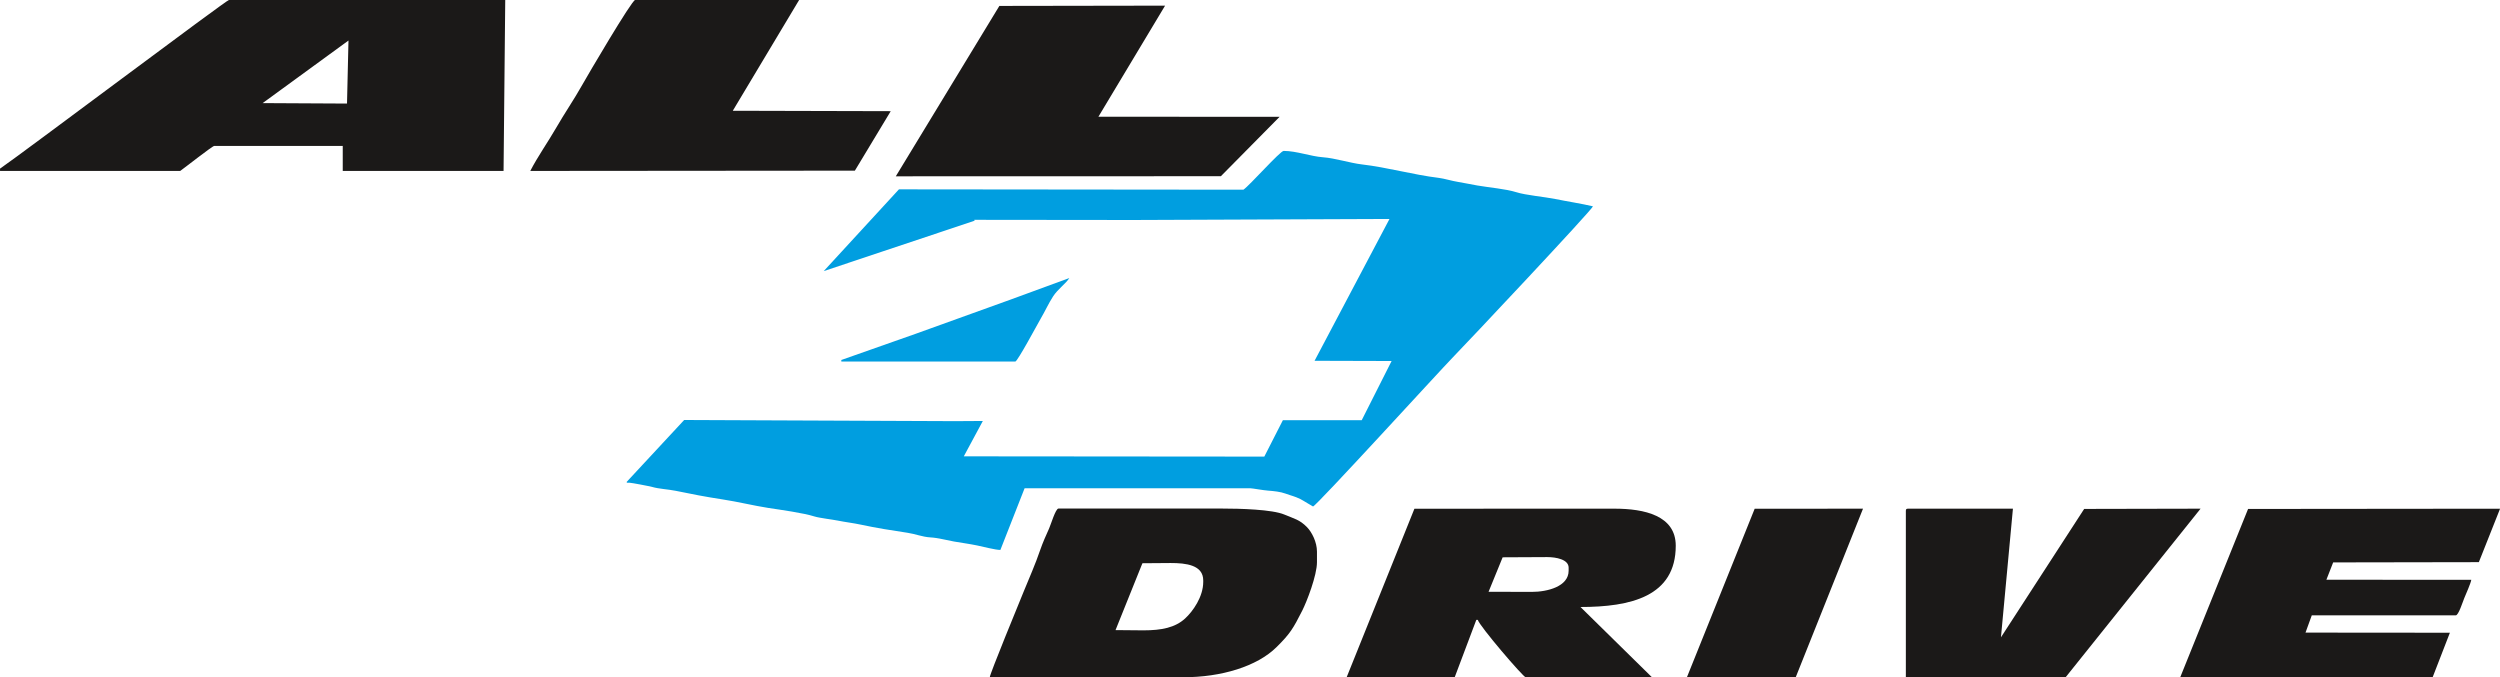 <?xml version="1.0" encoding="UTF-8"?>
<svg xmlns="http://www.w3.org/2000/svg" xmlns:xlink="http://www.w3.org/1999/xlink" width="1390.3pt" height="376.7pt" viewBox="0 0 1390.3 376.7" version="1.1">
<defs>
<clipPath id="clip1">
  <path d="M 550 282 L 733 282 L 733 376.699 L 550 376.699 Z M 550 282 "/>
</clipPath>
<clipPath id="clip2">
  <path d="M 748 282 L 932 282 L 932 376.699 L 748 376.699 Z M 748 282 "/>
</clipPath>
<clipPath id="clip3">
  <path d="M 1212 282 L 1390.301 282 L 1390.301 376.699 L 1212 376.699 Z M 1212 282 "/>
</clipPath>
<clipPath id="clip4">
  <path d="M 1059 282 L 1224 282 L 1224 376.699 L 1059 376.699 Z M 1059 282 "/>
</clipPath>
<clipPath id="clip5">
  <path d="M 938 282 L 1037 282 L 1037 376.699 L 938 376.699 Z M 938 282 "/>
</clipPath>
</defs>
<g id="surface1">
<path style=" stroke:none;fill-rule:evenodd;fill:rgb(0%,61.914%,87.889%);fill-opacity:1;" d="M 691.492 105.496 L 499.918 105.301 L 458.094 150.77 L 542 122.738 L 541.844 122.246 L 630.434 122.344 L 772.723 121.773 L 731.059 200.641 L 773.898 200.766 L 757.289 233.664 L 713.445 233.664 L 703.109 253.926 L 535.988 253.777 L 546.574 234.113 L 531.094 234.211 L 380.484 233.566 L 348.406 268.102 L 348.762 268.449 L 350.051 268.449 C 351.113 268.449 361.301 270.402 362.777 270.824 C 366.43 271.887 371.801 272.137 375.75 272.949 C 384.164 274.707 392.695 276.34 401.648 277.703 C 410.16 278.988 419.281 281.238 427.125 282.449 C 434.324 283.562 446.656 285.223 452.988 287.227 C 455.504 288.043 463.094 288.934 465.832 289.5 C 470.078 290.367 474.512 290.863 478.664 291.754 C 487.129 293.582 495.953 294.992 504.77 296.305 C 508.91 296.898 512.984 298.605 517.328 298.852 C 521.535 299.074 526.414 300.41 530.555 301.152 C 535.035 301.945 538.949 302.414 543.461 303.355 C 546.227 303.922 553.773 305.879 556.336 305.828 L 569.797 271.539 L 695.367 271.539 C 696.477 271.539 702.441 272.656 705.258 272.852 C 708.453 273.074 712.18 273.496 714.848 274.484 C 718.277 275.746 719.816 275.922 723.094 277.504 C 724.344 278.098 730.008 281.66 730.195 281.66 C 731.84 281.66 800.473 206.406 808.141 198.539 C 815.734 190.77 885.336 116.801 885.871 114.746 C 879.289 113.191 871.66 112.051 864.902 110.668 C 858.883 109.453 848.645 108.59 843.238 106.883 C 837.41 105.051 828.219 104.309 821.523 103.145 C 818.438 102.602 813.984 101.688 810.953 101.191 C 807.297 100.598 803.117 99.285 800.266 98.941 C 785.57 97.137 771.715 93.102 757.273 91.422 C 751.062 90.703 742.227 87.906 735.785 87.461 C 728.863 86.969 721.059 83.926 713.859 83.926 C 711.953 83.926 694.918 103.172 691.492 105.496 Z M 562.012 166.602 L 509.297 185.602 L 467.879 200.195 L 467.879 201.062 L 564.637 201.062 C 565.836 201.062 577.211 179.836 578.746 177.215 C 581.195 173.059 583.012 168.926 585.621 164.867 C 588.266 160.762 593.035 157.445 594.664 154.629 Z M 562.012 166.602 "/>
<path style=" stroke:none;fill-rule:evenodd;fill:rgb(10.594%,9.813%,9.424%);fill-opacity:1;" d="M 0.016 93.781 L 0.016 95.043 L 100.242 95.043 C 102.5 93.477 118.137 81.152 119.137 81.152 L 190.609 81.152 L 190.609 95.043 L 280.039 95.043 L 280.973 -0.035 L 127.352 -0.035 C 125.984 -0.035 12.629 85.117 0.016 93.781 Z M 146.062 57.34 L 192.98 57.594 L 193.797 22.539 Z M 146.062 57.34 "/>
<path style=" stroke:none;fill-rule:evenodd;fill:rgb(10.594%,9.813%,9.424%);fill-opacity:1;" d="M 498.172 98.047 L 678.949 97.996 L 711.598 64.965 L 610.848 64.914 L 647.93 3.141 L 555.766 3.293 Z M 498.172 98.047 "/>
<path style=" stroke:none;fill-rule:evenodd;fill:rgb(10.594%,9.813%,9.424%);fill-opacity:1;" d="M 294.902 95.059 L 475.414 94.906 L 495.352 61.824 L 407.516 61.598 L 444.418 -0.02 L 353.23 -0.02 C 351.383 -0.02 326.543 42.305 323.789 47.23 C 319.25 55.336 313.891 63.09 309.289 71.094 C 304.719 79.023 299.074 86.977 294.902 95.059 Z M 294.902 95.059 "/>
<g clip-path="url(#clip1)" clip-rule="nonzero">
<path style=" stroke:none;fill-rule:evenodd;fill:rgb(10.594%,9.813%,9.424%);fill-opacity:1;" d="M 550.426 376.633 L 658.047 376.633 C 679.223 376.633 699.062 370.609 709.895 359.887 C 717.496 352.383 719.145 349.539 724.188 339.613 C 726.773 334.535 732.391 319.953 732.391 312.684 L 732.391 306.781 C 732.391 301.445 729.547 295.918 726.828 293.141 C 722.715 288.957 719.758 288.484 714.32 286.18 C 707.52 283.289 689.523 282.816 679.402 282.816 L 588.625 282.816 C 587.031 282.816 584.301 292.012 583.426 293.895 C 581.859 297.305 579.719 302.219 578.535 305.699 C 575.812 313.742 572.336 321.527 569.145 329.336 C 566.996 334.582 550.465 374.797 550.426 376.633 Z M 620.367 350.41 L 635.863 350.551 C 646.039 350.551 653.492 349.02 659.027 343.988 C 663.43 339.965 669.141 331.852 669.141 323.621 L 669.141 322.773 C 669.141 314.168 659.496 313.109 651.062 313.109 L 635.32 313.227 Z M 620.367 350.41 "/>
</g>
<g clip-path="url(#clip2)" clip-rule="nonzero">
<path style=" stroke:none;fill-rule:evenodd;fill:rgb(10.594%,9.813%,9.424%);fill-opacity:1;" d="M 748.91 376.602 L 808.98 376.648 L 821.012 344.711 L 821.832 344.711 C 822.715 348.098 847.191 376.695 848.531 376.695 L 918.535 376.484 L 878.934 337.562 C 906.801 337.562 931.918 331.754 931.918 303.484 C 931.918 286.738 914.539 282.883 897.816 282.883 L 786.59 282.906 Z M 827.824 329.094 L 851.82 329.164 C 860.59 329.164 872.348 326.156 872.348 317.383 L 872.348 315.691 C 872.348 311.082 865.316 309.809 860.449 309.809 L 835.652 309.93 Z M 827.824 329.094 "/>
</g>
<g clip-path="url(#clip3)" clip-rule="nonzero">
<path style=" stroke:none;fill-rule:evenodd;fill:rgb(10.594%,9.813%,9.424%);fill-opacity:1;" d="M 1212.449 376.688 L 1352.828 376.664 L 1362.43 351.875 L 1282.141 351.805 L 1285.621 342.211 L 1365.691 342.211 C 1367.25 342.211 1369.602 334.59 1370.398 332.711 C 1371.148 330.898 1374.211 323.938 1374.328 322.434 L 1293.75 322.41 L 1297.52 312.766 L 1378.539 312.625 L 1390.34 282.898 L 1250.199 283.039 Z M 1212.449 376.688 "/>
</g>
<g clip-path="url(#clip4)" clip-rule="nonzero">
<path style=" stroke:none;fill-rule:evenodd;fill:rgb(10.594%,9.813%,9.424%);fill-opacity:1;" d="M 1059.879 284.152 L 1059.879 376.695 L 1148.82 376.531 L 1223.781 282.883 L 1159.051 283.023 L 1112.77 354.422 L 1119.43 282.883 L 1061.102 282.883 C 1060.16 282.883 1059.879 283.164 1059.879 284.152 Z M 1059.879 284.152 "/>
</g>
<g clip-path="url(#clip5)" clip-rule="nonzero">
<path style=" stroke:none;fill-rule:evenodd;fill:rgb(10.594%,9.813%,9.424%);fill-opacity:1;" d="M 938.129 376.625 L 998.617 376.672 L 1036.059 282.883 L 975.805 282.93 Z M 938.129 376.625 "/>
</g>
</g>
</svg>
